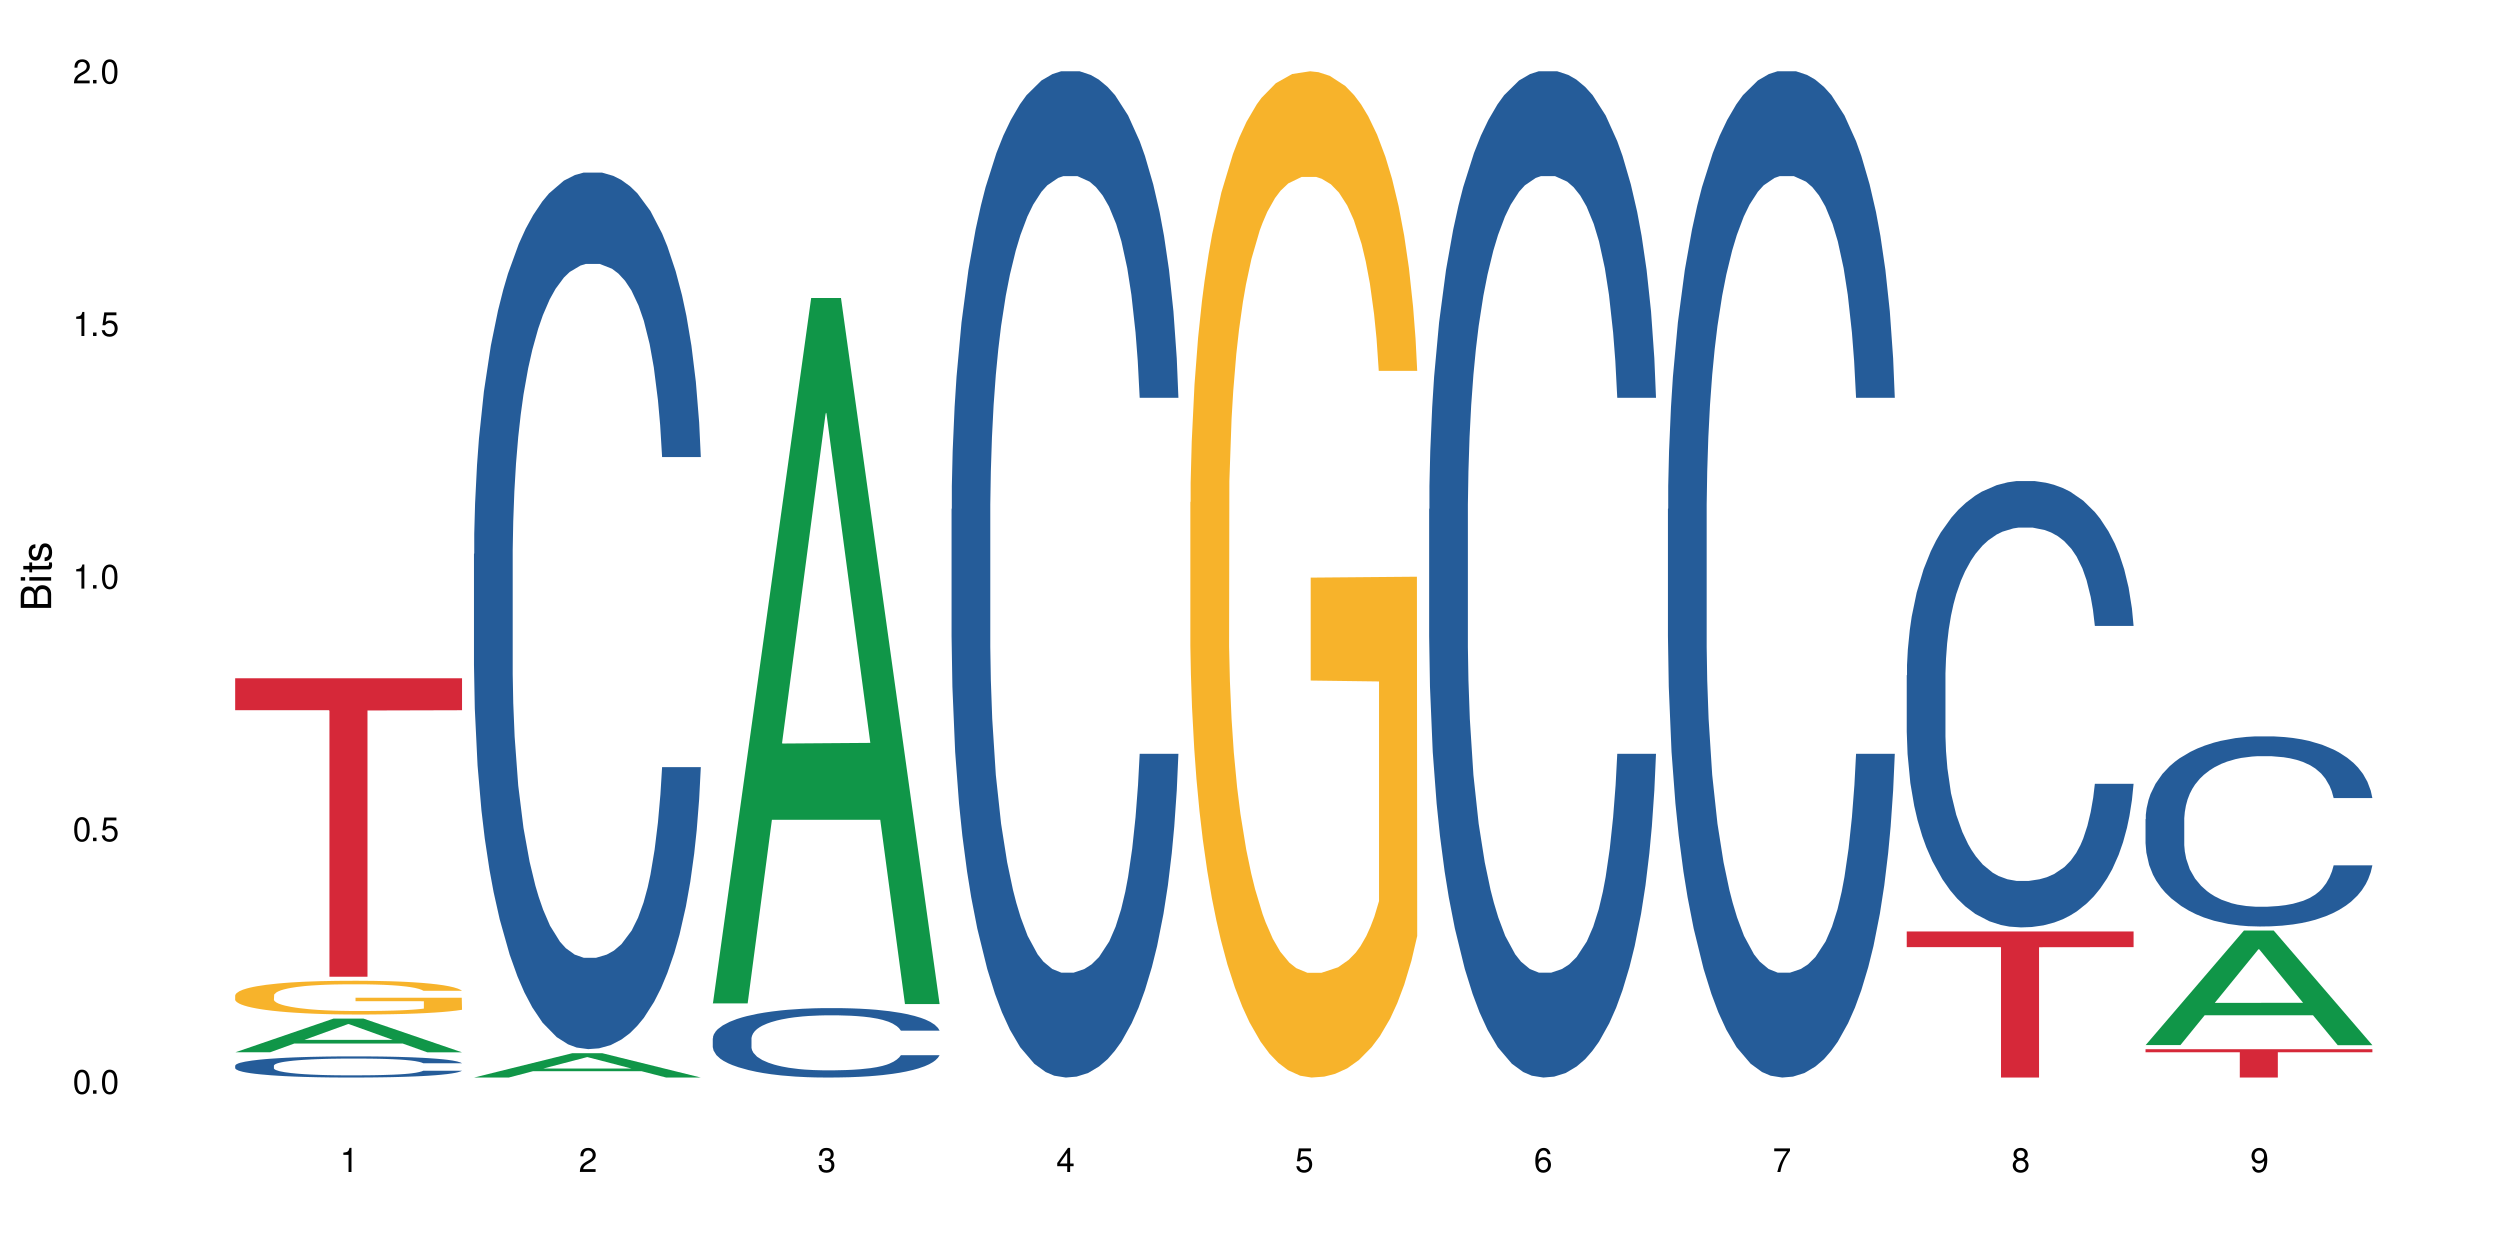 <?xml version="1.0" encoding="UTF-8"?>
<svg xmlns="http://www.w3.org/2000/svg" xmlns:xlink="http://www.w3.org/1999/xlink" width="720" height="360" viewBox="0 0 720 360">
<defs>
<g>
<g id="glyph-0-0">
</g>
<g id="glyph-0-1">
<path d="M 2.641 -6.938 C 2 -6.938 1.422 -6.656 1.078 -6.172 C 0.641 -5.562 0.406 -4.641 0.406 -3.359 C 0.406 -1.016 1.188 0.219 2.641 0.219 C 4.078 0.219 4.859 -1.016 4.859 -3.297 C 4.859 -4.641 4.656 -5.547 4.203 -6.172 C 3.844 -6.656 3.281 -6.938 2.641 -6.938 Z M 2.641 -6.188 C 3.547 -6.188 4 -5.25 4 -3.375 C 4 -1.406 3.562 -0.484 2.625 -0.484 C 1.734 -0.484 1.281 -1.438 1.281 -3.344 C 1.281 -5.25 1.734 -6.188 2.641 -6.188 Z M 2.641 -6.188 "/>
</g>
<g id="glyph-0-2">
<path d="M 1.828 -1 L 0.828 -1 L 0.828 0 L 1.828 0 Z M 1.828 -1 "/>
</g>
<g id="glyph-0-3">
<path d="M 4.562 -6.797 L 1.062 -6.797 L 0.547 -3.094 L 1.328 -3.094 C 1.719 -3.562 2.047 -3.734 2.578 -3.734 C 3.484 -3.734 4.062 -3.109 4.062 -2.094 C 4.062 -1.125 3.484 -0.531 2.578 -0.531 C 1.828 -0.531 1.375 -0.906 1.188 -1.672 L 0.328 -1.672 C 0.453 -1.109 0.547 -0.844 0.75 -0.594 C 1.125 -0.078 1.828 0.219 2.594 0.219 C 3.969 0.219 4.922 -0.781 4.922 -2.219 C 4.922 -3.562 4.031 -4.484 2.719 -4.484 C 2.25 -4.484 1.859 -4.359 1.469 -4.062 L 1.734 -5.969 L 4.562 -5.969 Z M 4.562 -6.797 "/>
</g>
<g id="glyph-0-4">
<path d="M 2.484 -4.938 L 2.484 0 L 3.328 0 L 3.328 -6.938 L 2.766 -6.938 C 2.469 -5.875 2.281 -5.734 0.984 -5.562 L 0.984 -4.938 Z M 2.484 -4.938 "/>
</g>
<g id="glyph-0-5">
<path d="M 4.859 -0.828 L 1.281 -0.828 C 1.359 -1.406 1.672 -1.781 2.5 -2.281 L 3.469 -2.828 C 4.406 -3.344 4.906 -4.062 4.906 -4.906 C 4.906 -5.484 4.672 -6.031 4.266 -6.406 C 3.859 -6.766 3.375 -6.938 2.719 -6.938 C 1.859 -6.938 1.219 -6.625 0.844 -6.031 C 0.609 -5.672 0.5 -5.234 0.484 -4.531 L 1.328 -4.531 C 1.359 -5.016 1.406 -5.281 1.531 -5.516 C 1.75 -5.938 2.188 -6.203 2.703 -6.203 C 3.469 -6.203 4.031 -5.641 4.031 -4.891 C 4.031 -4.344 3.719 -3.859 3.125 -3.516 L 2.234 -3 C 0.812 -2.172 0.406 -1.531 0.328 -0.016 L 4.859 -0.016 Z M 4.859 -0.828 "/>
</g>
<g id="glyph-0-6">
<path d="M 2.125 -3.188 L 2.578 -3.188 C 3.5 -3.188 3.984 -2.766 3.984 -1.922 C 3.984 -1.062 3.469 -0.531 2.594 -0.531 C 1.656 -0.531 1.203 -1 1.156 -2.016 L 0.312 -2.016 C 0.344 -1.453 0.438 -1.094 0.609 -0.781 C 0.953 -0.109 1.625 0.219 2.547 0.219 C 3.953 0.219 4.859 -0.625 4.859 -1.938 C 4.859 -2.828 4.516 -3.297 3.703 -3.594 C 4.344 -3.844 4.656 -4.328 4.656 -5.031 C 4.656 -6.219 3.875 -6.938 2.578 -6.938 C 1.203 -6.938 0.484 -6.172 0.453 -4.703 L 1.297 -4.703 C 1.312 -5.125 1.344 -5.359 1.453 -5.578 C 1.641 -5.969 2.062 -6.203 2.594 -6.203 C 3.344 -6.203 3.797 -5.75 3.797 -5 C 3.797 -4.516 3.609 -4.219 3.25 -4.047 C 3.016 -3.953 2.703 -3.922 2.125 -3.906 Z M 2.125 -3.188 "/>
</g>
<g id="glyph-0-7">
<path d="M 3.141 -1.672 L 3.141 0 L 3.984 0 L 3.984 -1.672 L 4.984 -1.672 L 4.984 -2.438 L 3.984 -2.438 L 3.984 -6.938 L 3.359 -6.938 L 0.266 -2.578 L 0.266 -1.672 Z M 3.141 -2.438 L 1 -2.438 L 3.141 -5.5 Z M 3.141 -2.438 "/>
</g>
<g id="glyph-0-8">
<path d="M 4.781 -5.125 C 4.609 -6.266 3.891 -6.938 2.844 -6.938 C 2.094 -6.938 1.422 -6.578 1.031 -5.953 C 0.594 -5.266 0.406 -4.422 0.406 -3.172 C 0.406 -2 0.578 -1.25 0.984 -0.641 C 1.359 -0.078 1.953 0.219 2.703 0.219 C 3.984 0.219 4.922 -0.75 4.922 -2.094 C 4.922 -3.375 4.062 -4.281 2.844 -4.281 C 2.172 -4.281 1.641 -4.031 1.281 -3.516 C 1.281 -5.234 1.828 -6.188 2.797 -6.188 C 3.391 -6.188 3.797 -5.797 3.938 -5.125 Z M 2.734 -3.531 C 3.547 -3.531 4.062 -2.953 4.062 -2.031 C 4.062 -1.156 3.484 -0.531 2.703 -0.531 C 1.922 -0.531 1.328 -1.188 1.328 -2.078 C 1.328 -2.938 1.906 -3.531 2.734 -3.531 Z M 2.734 -3.531 "/>
</g>
<g id="glyph-0-9">
<path d="M 4.984 -6.797 L 0.438 -6.797 L 0.438 -5.969 L 4.109 -5.969 C 2.5 -3.656 1.828 -2.234 1.328 0 L 2.219 0 C 2.594 -2.172 3.453 -4.047 4.984 -6.094 Z M 4.984 -6.797 "/>
</g>
<g id="glyph-0-10">
<path d="M 3.75 -3.656 C 4.469 -4.094 4.688 -4.438 4.688 -5.078 C 4.688 -6.172 3.844 -6.938 2.641 -6.938 C 1.438 -6.938 0.594 -6.172 0.594 -5.094 C 0.594 -4.438 0.812 -4.094 1.516 -3.656 C 0.734 -3.266 0.359 -2.703 0.359 -1.922 C 0.359 -0.656 1.281 0.219 2.641 0.219 C 3.984 0.219 4.922 -0.656 4.922 -1.922 C 4.922 -2.703 4.531 -3.266 3.75 -3.656 Z M 2.641 -6.188 C 3.359 -6.188 3.812 -5.75 3.812 -5.062 C 3.812 -4.406 3.344 -3.984 2.641 -3.984 C 1.922 -3.984 1.453 -4.406 1.453 -5.078 C 1.453 -5.75 1.922 -6.188 2.641 -6.188 Z M 2.641 -3.266 C 3.484 -3.266 4.062 -2.719 4.062 -1.906 C 4.062 -1.078 3.484 -0.531 2.625 -0.531 C 1.797 -0.531 1.219 -1.094 1.219 -1.906 C 1.219 -2.719 1.781 -3.266 2.641 -3.266 Z M 2.641 -3.266 "/>
</g>
<g id="glyph-0-11">
<path d="M 0.516 -1.578 C 0.672 -0.453 1.406 0.219 2.438 0.219 C 3.188 0.219 3.859 -0.141 4.266 -0.766 C 4.688 -1.453 4.891 -2.297 4.891 -3.547 C 4.891 -4.719 4.703 -5.453 4.312 -6.078 C 3.938 -6.641 3.344 -6.938 2.594 -6.938 C 1.297 -6.938 0.359 -5.969 0.359 -4.625 C 0.359 -3.344 1.234 -2.453 2.453 -2.453 C 3.094 -2.453 3.578 -2.672 4.016 -3.203 C 4 -1.484 3.469 -0.531 2.5 -0.531 C 1.906 -0.531 1.484 -0.906 1.359 -1.578 Z M 2.578 -6.203 C 3.375 -6.203 3.969 -5.531 3.969 -4.641 C 3.969 -3.797 3.391 -3.188 2.547 -3.188 C 1.734 -3.188 1.234 -3.766 1.234 -4.688 C 1.234 -5.562 1.797 -6.203 2.578 -6.203 Z M 2.578 -6.203 "/>
</g>
<g id="glyph-1-0">
</g>
<g id="glyph-1-1">
<path d="M 0 -0.953 L 0 -4.891 C 0 -5.719 -0.234 -6.344 -0.734 -6.797 C -1.188 -7.234 -1.812 -7.469 -2.5 -7.469 C -3.547 -7.469 -4.188 -7 -4.625 -5.875 C -4.984 -6.688 -5.625 -7.094 -6.531 -7.094 C -7.172 -7.094 -7.734 -6.859 -8.141 -6.391 C -8.562 -5.922 -8.75 -5.344 -8.75 -4.5 L -8.75 -0.953 Z M -4.984 -2.062 L -7.766 -2.062 L -7.766 -4.219 C -7.766 -4.844 -7.688 -5.203 -7.453 -5.5 C -7.219 -5.812 -6.859 -5.969 -6.375 -5.969 C -5.891 -5.969 -5.531 -5.812 -5.297 -5.5 C -5.062 -5.203 -4.984 -4.844 -4.984 -4.219 Z M -0.984 -2.062 L -4 -2.062 L -4 -4.781 C -4 -5.766 -3.438 -6.359 -2.484 -6.359 C -1.547 -6.359 -0.984 -5.766 -0.984 -4.781 Z M -0.984 -2.062 "/>
</g>
<g id="glyph-1-2">
<path d="M -6.281 -1.797 L -6.281 -0.797 L 0 -0.797 L 0 -1.797 Z M -8.75 -1.797 L -8.75 -0.797 L -7.484 -0.797 L -7.484 -1.797 Z M -8.75 -1.797 "/>
</g>
<g id="glyph-1-3">
<path d="M -6.281 -3.047 L -6.281 -2.016 L -8.016 -2.016 L -8.016 -1.016 L -6.281 -1.016 L -6.281 -0.172 L -5.469 -0.172 L -5.469 -1.016 L -0.719 -1.016 C -0.078 -1.016 0.281 -1.453 0.281 -2.234 C 0.281 -2.5 0.25 -2.719 0.188 -3.047 L -0.641 -3.047 C -0.609 -2.906 -0.594 -2.766 -0.594 -2.562 C -0.594 -2.141 -0.719 -2.016 -1.156 -2.016 L -5.469 -2.016 L -5.469 -3.047 Z M -6.281 -3.047 "/>
</g>
<g id="glyph-1-4">
<path d="M -4.531 -5.25 C -5.766 -5.25 -6.469 -4.422 -6.469 -2.969 C -6.469 -1.516 -5.719 -0.562 -4.547 -0.562 C -3.562 -0.562 -3.094 -1.062 -2.734 -2.562 L -2.516 -3.484 C -2.344 -4.188 -2.094 -4.469 -1.641 -4.469 C -1.047 -4.469 -0.641 -3.875 -0.641 -3 C -0.641 -2.453 -0.797 -2 -1.062 -1.75 C -1.25 -1.594 -1.422 -1.531 -1.875 -1.469 L -1.875 -0.406 C -0.422 -0.453 0.281 -1.266 0.281 -2.922 C 0.281 -4.5 -0.5 -5.516 -1.719 -5.516 C -2.656 -5.516 -3.172 -4.984 -3.469 -3.734 L -3.703 -2.766 C -3.891 -1.953 -4.156 -1.609 -4.594 -1.609 C -5.188 -1.609 -5.547 -2.125 -5.547 -2.938 C -5.547 -3.75 -5.203 -4.172 -4.531 -4.203 Z M -4.531 -5.25 "/>
</g>
</g>
</defs>
<rect x="-72" y="-36" width="864" height="432" fill="rgb(100%, 100%, 100%)" fill-opacity="1"/>
<path fill-rule="nonzero" fill="rgb(6.275%, 58.824%, 28.235%)" fill-opacity="1" d="M 67.73 303.062 L 67.801 303.055 L 96.07 293.348 L 104.656 293.348 L 133.066 303.074 L 123.082 303.074 L 115.965 300.535 L 84.762 300.535 L 77.781 303.062 L 67.73 303.062 L 87.766 299.484 L 113.102 299.477 L 100.469 294.938 L 100.328 294.926 L 100.188 294.953 L 87.695 299.477 L 87.766 299.484 Z M 67.73 303.062 "/>
<path fill-rule="nonzero" fill="rgb(14.51%, 36.078%, 60%)" fill-opacity="1" d="M 67.73 306.891 L 67.812 306.883 L 67.812 306.75 L 68.051 306.539 L 68.605 306.27 L 69.164 306.086 L 70.598 305.758 L 72.59 305.441 L 74.664 305.195 L 76.176 305.051 L 77.531 304.938 L 80.637 304.734 L 82.629 304.625 L 84.781 304.531 L 87.41 304.438 L 89.324 304.383 L 93.625 304.293 L 96.812 304.254 L 99.281 304.238 L 104.621 304.238 L 107.809 304.258 L 110.117 304.285 L 112.668 304.332 L 114.82 304.383 L 118.562 304.504 L 121.91 304.66 L 123.426 304.75 L 125.816 304.922 L 127.648 305.09 L 128.922 305.234 L 130.355 305.441 L 131.629 305.691 L 132.586 305.977 L 133.066 306.215 L 121.91 306.215 L 121.352 305.992 L 120.715 305.82 L 119.52 305.59 L 118.324 305.43 L 116.652 305.266 L 115.137 305.16 L 113.066 305.055 L 111.234 304.988 L 109.32 304.938 L 107.488 304.906 L 103.984 304.871 L 99.922 304.871 L 98.406 304.883 L 95.297 304.926 L 93.625 304.965 L 91.234 305.043 L 89.562 305.117 L 87.57 305.227 L 86.215 305.324 L 84.543 305.469 L 83.348 305.598 L 81.992 305.781 L 81.195 305.918 L 80.48 306.074 L 79.84 306.258 L 79.363 306.453 L 79.043 306.66 L 78.887 306.859 L 78.887 307.727 L 79.043 307.926 L 79.441 308.16 L 80.48 308.5 L 81.992 308.793 L 83.746 309.027 L 85.418 309.195 L 86.375 309.273 L 87.648 309.363 L 89.641 309.473 L 92.512 309.586 L 94.184 309.629 L 96.734 309.676 L 99.363 309.695 L 102.867 309.695 L 105.977 309.676 L 108.047 309.648 L 110.199 309.602 L 113.145 309.508 L 114.98 309.418 L 116.57 309.312 L 117.766 309.207 L 118.562 309.117 L 119.758 308.945 L 120.715 308.754 L 121.434 308.559 L 121.91 308.371 L 133.066 308.371 L 132.586 308.594 L 131.871 308.812 L 131.152 308.973 L 130.039 309.168 L 128.762 309.34 L 126.93 309.535 L 125.418 309.664 L 123.426 309.805 L 121.59 309.91 L 119.602 310.004 L 116.652 310.113 L 114.738 310.172 L 112.668 310.223 L 110.199 310.266 L 107.09 310.305 L 103.746 310.328 L 100.637 310.332 L 97.289 310.32 L 94.82 310.301 L 91.555 310.25 L 87.492 310.148 L 84.543 310.043 L 82.23 309.938 L 80.238 309.824 L 78.008 309.676 L 75.141 309.43 L 73.387 309.242 L 72.191 309.086 L 70.84 308.867 L 69.883 308.672 L 68.766 308.359 L 67.969 307.965 L 67.73 307.656 Z M 67.73 306.891 "/>
<path fill-rule="nonzero" fill="rgb(96.863%, 70.196%, 16.863%)" fill-opacity="1" d="M 67.73 286.621 L 67.812 286.613 L 67.812 286.438 L 68.129 286.035 L 68.926 285.484 L 69.961 285.031 L 71.078 284.68 L 71.793 284.492 L 72.988 284.227 L 74.023 284.031 L 76.656 283.629 L 80 283.258 L 81.832 283.098 L 83.906 282.945 L 86.852 282.777 L 88.207 282.715 L 92.352 282.574 L 97.051 282.484 L 102.23 282.457 L 104.621 282.465 L 107.887 282.5 L 112.348 282.598 L 114.898 282.688 L 116.891 282.777 L 118.961 282.895 L 121.512 283.07 L 123.902 283.285 L 125.816 283.496 L 127.727 283.762 L 129.32 284.047 L 130.676 284.359 L 131.871 284.73 L 132.586 285.043 L 133.066 285.352 L 121.988 285.352 L 121.352 285.043 L 120.637 284.801 L 119.441 284.508 L 118.246 284.297 L 117.051 284.129 L 114.82 283.895 L 112.906 283.754 L 110.516 283.629 L 108.207 283.551 L 105.578 283.496 L 103.984 283.48 L 99.762 283.48 L 95.938 283.539 L 93.707 283.613 L 92.113 283.684 L 89.879 283.816 L 88.527 283.922 L 87.73 283.992 L 85.34 284.27 L 83.746 284.52 L 82.871 284.688 L 81.754 284.953 L 80.957 285.191 L 80.082 285.547 L 79.602 285.816 L 78.965 286.418 L 78.887 288.016 L 79.125 288.355 L 79.602 288.719 L 80.238 289.039 L 81.195 289.375 L 82.152 289.633 L 83.824 289.98 L 85.258 290.211 L 86.375 290.363 L 88.527 290.602 L 89.402 290.684 L 91.473 290.844 L 93.625 290.965 L 96.254 291.074 L 98.246 291.125 L 101.434 291.172 L 105.496 291.172 L 110.277 291.117 L 113.305 291.047 L 115.379 290.977 L 116.73 290.914 L 118.406 290.816 L 119.602 290.727 L 120.715 290.629 L 122.07 290.477 L 122.07 288.355 L 102.391 288.348 L 102.391 287.352 L 132.984 287.344 L 133.066 290.816 L 131.391 291.055 L 129.32 291.285 L 127.328 291.465 L 125.258 291.613 L 122.309 291.785 L 119.918 291.891 L 116.254 292.016 L 112.906 292.094 L 109.402 292.148 L 106.293 292.176 L 102.629 292.184 L 99.363 292.164 L 95.855 292.113 L 93.066 292.039 L 90.52 291.953 L 87.969 291.836 L 84.781 291.648 L 82.711 291.5 L 80.559 291.312 L 78.406 291.09 L 76.496 290.852 L 75.219 290.664 L 73.945 290.449 L 72.59 290.184 L 71.316 289.883 L 70.359 289.605 L 69.484 289.297 L 68.848 289.004 L 68.211 288.605 L 67.891 288.285 L 67.73 288.008 Z M 67.73 286.621 "/>
<path fill-rule="nonzero" fill="rgb(83.922%, 15.686%, 22.353%)" fill-opacity="1" d="M 67.73 195.34 L 133.066 195.34 L 133.066 204.543 L 105.836 204.621 L 105.836 281.293 L 94.879 281.293 L 94.879 204.703 L 94.723 204.543 L 67.73 204.543 Z M 67.73 195.34 "/>
<path fill-rule="nonzero" fill="rgb(6.275%, 58.824%, 28.235%)" fill-opacity="1" d="M 136.504 310.324 L 136.574 310.32 L 164.844 303.316 L 173.43 303.316 L 201.836 310.332 L 191.855 310.332 L 184.738 308.5 L 153.535 308.5 L 146.555 310.324 L 136.504 310.324 L 156.535 307.742 L 181.875 307.738 L 169.242 304.461 L 169.102 304.457 L 168.961 304.477 L 156.469 307.738 L 156.535 307.742 Z M 136.504 310.324 "/>
<path fill-rule="nonzero" fill="rgb(14.51%, 36.078%, 60%)" fill-opacity="1" d="M 136.504 159.551 L 136.582 159.32 L 136.582 153.781 L 136.824 145.012 L 137.379 133.938 L 137.938 126.32 L 139.371 112.707 L 141.363 99.555 L 143.434 89.402 L 144.949 83.402 L 146.305 78.789 L 149.41 70.25 L 151.402 65.867 L 153.555 61.941 L 156.184 58.02 L 158.098 55.715 L 162.398 52.02 L 165.586 50.406 L 168.055 49.715 L 173.395 49.715 L 176.582 50.637 L 178.891 51.789 L 181.441 53.637 L 183.594 55.715 L 187.336 60.789 L 190.684 67.25 L 192.195 70.941 L 194.586 78.094 L 196.418 85.02 L 197.695 91.016 L 199.129 99.555 L 200.402 109.938 L 201.359 121.707 L 201.836 131.629 L 190.684 131.629 L 190.125 122.398 L 189.488 115.246 L 188.293 105.785 L 187.098 99.094 L 185.426 92.402 L 183.91 88.02 L 181.84 83.633 L 180.008 80.863 L 178.094 78.789 L 176.262 77.402 L 172.758 76.02 L 168.691 76.02 L 167.18 76.48 L 164.07 78.328 L 162.398 79.941 L 160.008 83.172 L 158.336 86.172 L 156.344 90.785 L 154.988 94.711 L 153.316 100.707 L 152.121 106.016 L 150.766 113.629 L 149.969 119.398 L 149.25 125.859 L 148.613 133.477 L 148.137 141.551 L 147.816 150.09 L 147.66 158.395 L 147.66 194.16 L 147.816 202.469 L 148.215 212.16 L 149.25 226.234 L 150.766 238.465 L 152.52 248.156 L 154.191 255.078 L 155.148 258.309 L 156.422 262 L 158.414 266.617 L 161.281 271.23 L 162.957 273.078 L 165.504 274.922 L 168.137 275.848 L 171.641 275.848 L 174.746 274.922 L 176.82 273.77 L 178.973 271.922 L 181.918 268 L 183.75 264.309 L 185.344 259.926 L 186.539 255.539 L 187.336 251.848 L 188.531 244.695 L 189.488 236.852 L 190.203 228.773 L 190.684 220.93 L 201.836 220.93 L 201.359 230.16 L 200.645 239.156 L 199.926 245.848 L 198.809 253.926 L 197.535 261.078 L 195.703 269.156 L 194.188 274.461 L 192.195 280.23 L 190.363 284.613 L 188.371 288.539 L 185.426 293.152 L 183.512 295.461 L 181.441 297.535 L 178.973 299.383 L 175.863 300.996 L 172.516 301.922 L 169.41 302.152 L 166.062 301.691 L 163.594 300.766 L 160.328 298.691 L 156.262 294.535 L 153.316 290.152 L 151.004 285.77 L 149.012 281.152 L 146.781 274.922 L 143.914 264.77 L 142.16 256.926 L 140.965 250.465 L 139.609 241.465 L 138.656 233.391 L 137.539 220.469 L 136.742 204.082 L 136.504 191.395 Z M 136.504 159.551 "/>
<path fill-rule="nonzero" fill="rgb(6.275%, 58.824%, 28.235%)" fill-opacity="1" d="M 205.277 288.984 L 205.348 288.793 L 233.617 85.828 L 242.203 85.828 L 270.609 289.176 L 260.629 289.176 L 253.508 236.098 L 222.309 236.098 L 215.328 288.984 L 205.277 288.984 L 225.309 214.137 L 250.648 213.949 L 238.012 119.051 L 237.875 118.859 L 237.734 119.434 L 225.238 213.949 L 225.309 214.137 Z M 205.277 288.984 "/>
<path fill-rule="nonzero" fill="rgb(14.51%, 36.078%, 60%)" fill-opacity="1" d="M 205.277 299.039 L 205.355 299.02 L 205.355 298.582 L 205.594 297.887 L 206.152 297.012 L 206.711 296.406 L 208.145 295.328 L 210.137 294.289 L 212.207 293.484 L 213.723 293.008 L 215.078 292.645 L 218.184 291.965 L 220.176 291.621 L 222.328 291.309 L 224.957 290.996 L 226.867 290.816 L 231.172 290.523 L 234.359 290.395 L 236.828 290.34 L 242.168 290.34 L 245.352 290.414 L 247.664 290.504 L 250.215 290.652 L 252.363 290.816 L 256.109 291.219 L 259.457 291.73 L 260.969 292.02 L 263.359 292.586 L 265.191 293.137 L 266.469 293.609 L 267.902 294.289 L 269.176 295.109 L 270.133 296.043 L 270.609 296.828 L 259.457 296.828 L 258.898 296.098 L 258.262 295.531 L 257.066 294.781 L 255.871 294.25 L 254.195 293.723 L 252.684 293.375 L 250.613 293.027 L 248.777 292.809 L 246.867 292.645 L 245.035 292.531 L 241.527 292.422 L 237.465 292.422 L 235.953 292.461 L 232.844 292.605 L 231.172 292.734 L 228.781 292.988 L 227.109 293.227 L 225.117 293.594 L 223.762 293.902 L 222.09 294.379 L 220.895 294.801 L 219.539 295.402 L 218.742 295.859 L 218.023 296.371 L 217.387 296.973 L 216.91 297.613 L 216.59 298.289 L 216.43 298.949 L 216.43 301.781 L 216.59 302.438 L 216.988 303.207 L 218.023 304.32 L 219.539 305.289 L 221.293 306.055 L 222.965 306.605 L 223.922 306.859 L 225.195 307.152 L 227.188 307.52 L 230.055 307.883 L 231.73 308.031 L 234.277 308.176 L 236.906 308.25 L 240.414 308.25 L 243.52 308.176 L 245.594 308.086 L 247.742 307.938 L 250.691 307.629 L 252.523 307.336 L 254.117 306.988 L 255.312 306.641 L 256.109 306.348 L 257.305 305.781 L 258.262 305.16 L 258.977 304.52 L 259.457 303.898 L 270.609 303.898 L 270.133 304.629 L 269.414 305.344 L 268.699 305.875 L 267.582 306.512 L 266.309 307.078 L 264.477 307.719 L 262.961 308.141 L 260.969 308.598 L 259.137 308.945 L 257.145 309.254 L 254.195 309.621 L 252.285 309.801 L 250.215 309.969 L 247.742 310.113 L 244.637 310.242 L 241.289 310.312 L 238.184 310.332 L 234.836 310.297 L 232.367 310.223 L 229.098 310.059 L 225.035 309.73 L 222.09 309.383 L 219.777 309.035 L 217.785 308.668 L 215.555 308.176 L 212.688 307.371 L 210.934 306.75 L 209.738 306.238 L 208.383 305.527 L 207.426 304.887 L 206.312 303.863 L 205.516 302.566 L 205.277 301.562 Z M 205.277 299.039 "/>
<path fill-rule="nonzero" fill="rgb(14.51%, 36.078%, 60%)" fill-opacity="1" d="M 274.051 146.621 L 274.129 146.355 L 274.129 140 L 274.367 129.934 L 274.926 117.215 L 275.484 108.477 L 276.918 92.844 L 278.91 77.746 L 280.98 66.09 L 282.496 59.203 L 283.848 53.902 L 286.957 44.102 L 288.949 39.07 L 291.102 34.566 L 293.73 30.062 L 295.641 27.414 L 299.945 23.176 L 303.129 21.32 L 305.602 20.527 L 310.938 20.527 L 314.125 21.586 L 316.438 22.91 L 318.984 25.031 L 321.137 27.414 L 324.883 33.242 L 328.23 40.66 L 329.742 44.898 L 332.133 53.109 L 333.965 61.055 L 335.238 67.945 L 336.676 77.746 L 337.949 89.668 L 338.906 103.176 L 339.383 114.566 L 328.23 114.566 L 327.672 103.973 L 327.035 95.758 L 325.84 84.898 L 324.645 77.215 L 322.969 69.535 L 321.457 64.5 L 319.383 59.469 L 317.551 56.289 L 315.641 53.902 L 313.809 52.316 L 310.301 50.727 L 306.238 50.727 L 304.723 51.254 L 301.617 53.375 L 299.945 55.23 L 297.555 58.938 L 295.879 62.383 L 293.887 67.68 L 292.535 72.184 L 290.859 79.07 L 289.664 85.164 L 288.312 93.906 L 287.516 100.527 L 286.797 107.945 L 286.16 116.688 L 285.684 125.957 L 285.363 135.762 L 285.203 145.297 L 285.203 186.355 L 285.363 195.895 L 285.762 207.02 L 286.797 223.18 L 288.312 237.219 L 290.062 248.344 L 291.738 256.293 L 292.691 260 L 293.969 264.238 L 295.961 269.535 L 298.828 274.836 L 300.5 276.953 L 303.051 279.074 L 305.68 280.133 L 309.188 280.133 L 312.293 279.074 L 314.363 277.75 L 316.516 275.629 L 319.465 271.125 L 321.297 266.887 L 322.891 261.855 L 324.086 256.82 L 324.883 252.582 L 326.078 244.371 L 327.035 235.363 L 327.75 226.094 L 328.23 217.086 L 339.383 217.086 L 338.906 227.684 L 338.188 238.012 L 337.473 245.695 L 336.355 254.969 L 335.082 263.18 L 333.25 272.449 L 331.734 278.543 L 329.742 285.168 L 327.91 290.199 L 325.918 294.703 L 322.969 300 L 321.059 302.648 L 318.984 305.035 L 316.516 307.152 L 313.41 309.008 L 310.062 310.066 L 306.957 310.332 L 303.609 309.801 L 301.141 308.742 L 297.871 306.359 L 293.809 301.59 L 290.859 296.559 L 288.551 291.523 L 286.559 286.227 L 284.328 279.074 L 281.457 267.418 L 279.707 258.41 L 278.512 250.992 L 277.156 240.664 L 276.199 231.391 L 275.086 216.555 L 274.289 197.746 L 274.051 183.18 Z M 274.051 146.621 "/>
<path fill-rule="nonzero" fill="rgb(96.863%, 70.196%, 16.863%)" fill-opacity="1" d="M 342.82 144.652 L 342.902 144.387 L 342.902 139.094 L 343.219 127.184 L 344.016 110.777 L 345.051 97.277 L 346.168 86.691 L 346.887 81.133 L 348.082 73.195 L 349.117 67.371 L 351.746 55.461 L 355.094 44.348 L 356.926 39.582 L 358.996 35.082 L 361.945 30.055 L 363.297 28.203 L 367.441 23.965 L 372.141 21.32 L 377.32 20.527 L 379.711 20.789 L 382.977 21.848 L 387.441 24.762 L 389.988 27.406 L 391.98 30.055 L 394.055 33.496 L 396.602 38.789 L 398.992 45.141 L 400.906 51.492 L 402.816 59.43 L 404.41 67.902 L 405.766 77.164 L 406.961 88.281 L 407.68 97.543 L 408.156 106.805 L 397.082 106.805 L 396.445 97.543 L 395.727 90.398 L 394.531 81.664 L 393.336 75.312 L 392.141 70.281 L 389.91 63.402 L 387.996 59.168 L 385.609 55.461 L 383.297 53.078 L 380.668 51.492 L 379.074 50.961 L 374.852 50.961 L 371.027 52.816 L 368.797 54.934 L 367.203 57.051 L 364.973 61.02 L 363.617 64.195 L 362.82 66.312 L 360.43 74.516 L 358.836 81.93 L 357.961 86.957 L 356.844 94.898 L 356.047 102.043 L 355.172 112.629 L 354.695 120.57 L 354.055 138.566 L 353.977 186.207 L 354.215 196.262 L 354.695 207.113 L 355.332 216.641 L 356.285 226.699 L 357.242 234.375 L 358.918 244.695 L 360.352 251.578 L 361.465 256.078 L 363.617 263.223 L 364.492 265.605 L 366.566 270.367 L 368.715 274.074 L 371.344 277.25 L 373.336 278.836 L 376.523 280.16 L 380.59 280.16 L 385.367 278.574 L 388.395 276.457 L 390.469 274.34 L 391.824 272.484 L 393.496 269.574 L 394.691 266.926 L 395.805 264.016 L 397.16 259.516 L 397.16 196.262 L 377.48 195.996 L 377.48 166.355 L 408.074 166.09 L 408.156 269.574 L 406.484 276.719 L 404.41 283.602 L 402.418 288.895 L 400.348 293.395 L 397.398 298.422 L 395.008 301.598 L 391.344 305.305 L 387.996 307.688 L 384.492 309.273 L 381.387 310.066 L 377.719 310.332 L 374.453 309.805 L 370.949 308.215 L 368.16 306.098 L 365.609 303.453 L 363.059 300.012 L 359.871 294.453 L 357.801 289.953 L 355.648 284.395 L 353.5 277.777 L 351.586 270.633 L 350.312 265.074 L 349.035 258.723 L 347.684 250.781 L 346.406 241.785 L 345.449 233.578 L 344.574 224.316 L 343.938 215.582 L 343.301 203.672 L 342.98 194.145 L 342.82 185.941 Z M 342.82 144.652 "/>
<path fill-rule="nonzero" fill="rgb(14.51%, 36.078%, 60%)" fill-opacity="1" d="M 411.594 146.621 L 411.676 146.355 L 411.676 140 L 411.914 129.934 L 412.473 117.215 L 413.027 108.477 L 414.461 92.844 L 416.453 77.746 L 418.527 66.09 L 420.039 59.203 L 421.395 53.902 L 424.5 44.102 L 426.492 39.07 L 428.645 34.566 L 431.273 30.062 L 433.188 27.414 L 437.488 23.176 L 440.676 21.32 L 443.145 20.527 L 448.484 20.527 L 451.672 21.586 L 453.98 22.91 L 456.531 25.031 L 458.684 27.414 L 462.426 33.242 L 465.773 40.66 L 467.289 44.898 L 469.68 53.109 L 471.512 61.055 L 472.785 67.945 L 474.219 77.746 L 475.496 89.668 L 476.449 103.176 L 476.93 114.566 L 465.773 114.566 L 465.215 103.973 L 464.578 95.758 L 463.383 84.898 L 462.188 77.215 L 460.516 69.535 L 459 64.5 L 456.93 59.469 L 455.098 56.289 L 453.184 53.902 L 451.352 52.316 L 447.848 50.727 L 443.785 50.727 L 442.27 51.254 L 439.164 53.375 L 437.488 55.23 L 435.098 58.938 L 433.426 62.383 L 431.434 67.68 L 430.078 72.184 L 428.406 79.07 L 427.211 85.164 L 425.855 93.906 L 425.059 100.527 L 424.344 107.945 L 423.707 116.688 L 423.227 125.957 L 422.91 135.762 L 422.75 145.297 L 422.75 186.355 L 422.91 195.895 L 423.309 207.02 L 424.344 223.18 L 425.855 237.219 L 427.609 248.344 L 429.281 256.293 L 430.238 260 L 431.512 264.238 L 433.504 269.535 L 436.375 274.836 L 438.047 276.953 L 440.598 279.074 L 443.227 280.133 L 446.73 280.133 L 449.84 279.074 L 451.91 277.75 L 454.062 275.629 L 457.008 271.125 L 458.844 266.887 L 460.438 261.855 L 461.629 256.82 L 462.426 252.582 L 463.621 244.371 L 464.578 235.363 L 465.297 226.094 L 465.773 217.086 L 476.93 217.086 L 476.449 227.684 L 475.734 238.012 L 475.016 245.695 L 473.902 254.969 L 472.625 263.18 L 470.793 272.449 L 469.281 278.543 L 467.289 285.168 L 465.457 290.199 L 463.465 294.703 L 460.516 300 L 458.602 302.648 L 456.531 305.035 L 454.062 307.152 L 450.953 309.008 L 447.609 310.066 L 444.5 310.332 L 441.152 309.801 L 438.684 308.742 L 435.418 306.359 L 431.355 301.59 L 428.406 296.559 L 426.094 291.523 L 424.105 286.227 L 421.871 279.074 L 419.004 267.418 L 417.25 258.41 L 416.055 250.992 L 414.703 240.664 L 413.746 231.391 L 412.629 216.555 L 411.832 197.746 L 411.594 183.18 Z M 411.594 146.621 "/>
<path fill-rule="nonzero" fill="rgb(14.51%, 36.078%, 60%)" fill-opacity="1" d="M 480.367 146.621 L 480.445 146.355 L 480.445 140 L 480.688 129.934 L 481.242 117.215 L 481.801 108.477 L 483.234 92.844 L 485.227 77.746 L 487.301 66.09 L 488.812 59.203 L 490.168 53.902 L 493.273 44.102 L 495.266 39.07 L 497.418 34.566 L 500.047 30.062 L 501.961 27.414 L 506.262 23.176 L 509.449 21.32 L 511.918 20.527 L 517.258 20.527 L 520.445 21.586 L 522.754 22.91 L 525.305 25.031 L 527.457 27.414 L 531.199 33.242 L 534.547 40.66 L 536.059 44.898 L 538.449 53.109 L 540.285 61.055 L 541.559 67.945 L 542.992 77.746 L 544.266 89.668 L 545.223 103.176 L 545.703 114.566 L 534.547 114.566 L 533.988 103.973 L 533.352 95.758 L 532.156 84.898 L 530.961 77.215 L 529.289 69.535 L 527.773 64.5 L 525.703 59.469 L 523.871 56.289 L 521.957 53.902 L 520.125 52.316 L 516.621 50.727 L 512.555 50.727 L 511.043 51.254 L 507.934 53.375 L 506.262 55.23 L 503.871 58.938 L 502.199 62.383 L 500.207 67.68 L 498.852 72.184 L 497.18 79.07 L 495.984 85.164 L 494.629 93.906 L 493.832 100.527 L 493.117 107.945 L 492.477 116.688 L 492 125.957 L 491.68 135.762 L 491.523 145.297 L 491.523 186.355 L 491.68 195.895 L 492.078 207.02 L 493.117 223.18 L 494.629 237.219 L 496.383 248.344 L 498.055 256.293 L 499.012 260 L 500.285 264.238 L 502.277 269.535 L 505.145 274.836 L 506.82 276.953 L 509.367 279.074 L 512 280.133 L 515.504 280.133 L 518.613 279.074 L 520.684 277.75 L 522.836 275.629 L 525.781 271.125 L 527.613 266.887 L 529.207 261.855 L 530.402 256.82 L 531.199 252.582 L 532.395 244.371 L 533.352 235.363 L 534.07 226.094 L 534.547 217.086 L 545.703 217.086 L 545.223 227.684 L 544.508 238.012 L 543.789 245.695 L 542.672 254.969 L 541.398 263.18 L 539.566 272.449 L 538.051 278.543 L 536.059 285.168 L 534.227 290.199 L 532.234 294.703 L 529.289 300 L 527.375 302.648 L 525.305 305.035 L 522.836 307.152 L 519.727 309.008 L 516.379 310.066 L 513.273 310.332 L 509.926 309.801 L 507.457 308.742 L 504.191 306.359 L 500.125 301.59 L 497.18 296.559 L 494.867 291.523 L 492.875 286.227 L 490.645 279.074 L 487.777 267.418 L 486.023 258.41 L 484.828 250.992 L 483.473 240.664 L 482.52 231.391 L 481.402 216.555 L 480.605 197.746 L 480.367 183.18 Z M 480.367 146.621 "/>
<path fill-rule="nonzero" fill="rgb(14.51%, 36.078%, 60%)" fill-opacity="1" d="M 549.141 194.484 L 549.219 194.367 L 549.219 191.547 L 549.457 187.082 L 550.016 181.441 L 550.574 177.562 L 552.008 170.633 L 554 163.934 L 556.07 158.766 L 557.586 155.711 L 558.941 153.359 L 562.047 149.012 L 564.039 146.781 L 566.191 144.781 L 568.82 142.785 L 570.73 141.609 L 575.035 139.73 L 578.223 138.906 L 580.691 138.555 L 586.031 138.555 L 589.215 139.023 L 591.527 139.613 L 594.078 140.551 L 596.227 141.609 L 599.973 144.195 L 603.32 147.484 L 604.832 149.363 L 607.223 153.008 L 609.055 156.531 L 610.332 159.586 L 611.766 163.934 L 613.039 169.223 L 613.996 175.215 L 614.473 180.266 L 603.32 180.266 L 602.762 175.566 L 602.125 171.926 L 600.93 167.105 L 599.734 163.699 L 598.062 160.293 L 596.547 158.059 L 594.477 155.828 L 592.645 154.418 L 590.73 153.359 L 588.898 152.656 L 585.391 151.949 L 581.328 151.949 L 579.816 152.184 L 576.707 153.125 L 575.035 153.945 L 572.645 155.594 L 570.973 157.121 L 568.98 159.469 L 567.625 161.469 L 565.953 164.523 L 564.758 167.223 L 563.402 171.102 L 562.605 174.039 L 561.887 177.328 L 561.25 181.207 L 560.773 185.32 L 560.453 189.668 L 560.293 193.895 L 560.293 212.109 L 560.453 216.34 L 560.852 221.273 L 561.887 228.441 L 563.402 234.668 L 565.156 239.602 L 566.828 243.129 L 567.785 244.773 L 569.059 246.652 L 571.051 249.004 L 573.918 251.352 L 575.594 252.293 L 578.141 253.23 L 580.77 253.703 L 584.277 253.703 L 587.383 253.23 L 589.457 252.645 L 591.605 251.703 L 594.555 249.707 L 596.387 247.828 L 597.98 245.594 L 599.176 243.363 L 599.973 241.484 L 601.168 237.84 L 602.125 233.844 L 602.84 229.734 L 603.32 225.738 L 614.473 225.738 L 613.996 230.438 L 613.277 235.02 L 612.562 238.43 L 611.445 242.539 L 610.172 246.184 L 608.34 250.297 L 606.824 252.996 L 604.832 255.934 L 603 258.168 L 601.008 260.164 L 598.062 262.516 L 596.148 263.691 L 594.078 264.746 L 591.605 265.688 L 588.5 266.508 L 585.152 266.98 L 582.047 267.098 L 578.699 266.863 L 576.23 266.391 L 572.965 265.336 L 568.898 263.219 L 565.953 260.988 L 563.641 258.754 L 561.648 256.406 L 559.418 253.23 L 556.551 248.062 L 554.797 244.066 L 553.602 240.777 L 552.246 236.195 L 551.293 232.082 L 550.176 225.504 L 549.379 217.16 L 549.141 210.699 Z M 549.141 194.484 "/>
<path fill-rule="nonzero" fill="rgb(83.922%, 15.686%, 22.353%)" fill-opacity="1" d="M 549.141 268.262 L 614.473 268.262 L 614.473 272.766 L 587.246 272.805 L 587.246 310.332 L 576.289 310.332 L 576.289 272.844 L 576.129 272.766 L 549.141 272.766 Z M 549.141 268.262 "/>
<path fill-rule="nonzero" fill="rgb(6.275%, 58.824%, 28.235%)" fill-opacity="1" d="M 617.914 300.98 L 617.98 300.949 L 646.25 268 L 654.836 268 L 683.246 301.012 L 673.266 301.012 L 666.145 292.395 L 634.945 292.395 L 627.965 300.98 L 617.914 300.98 L 637.945 288.832 L 663.285 288.801 L 650.648 273.395 L 650.512 273.363 L 650.371 273.457 L 637.875 288.801 L 637.945 288.832 Z M 617.914 300.98 "/>
<path fill-rule="nonzero" fill="rgb(14.51%, 36.078%, 60%)" fill-opacity="1" d="M 617.914 235.902 L 617.992 235.855 L 617.992 234.652 L 618.23 232.75 L 618.789 230.348 L 619.348 228.695 L 620.781 225.742 L 622.773 222.891 L 624.844 220.688 L 626.359 219.387 L 627.711 218.387 L 630.82 216.535 L 632.812 215.582 L 634.965 214.73 L 637.594 213.879 L 639.504 213.379 L 643.809 212.578 L 646.996 212.23 L 649.465 212.078 L 654.801 212.078 L 657.988 212.277 L 660.301 212.527 L 662.852 212.93 L 665 213.379 L 668.746 214.48 L 672.094 215.883 L 673.605 216.684 L 675.996 218.234 L 677.828 219.738 L 679.102 221.039 L 680.539 222.891 L 681.812 225.145 L 682.77 227.695 L 683.246 229.848 L 672.094 229.848 L 671.535 227.844 L 670.898 226.293 L 669.703 224.242 L 668.508 222.789 L 666.832 221.34 L 665.32 220.387 L 663.246 219.438 L 661.414 218.836 L 659.504 218.387 L 657.672 218.086 L 654.164 217.785 L 650.102 217.785 L 648.586 217.887 L 645.48 218.285 L 643.809 218.637 L 641.418 219.336 L 639.742 219.988 L 637.75 220.988 L 636.398 221.84 L 634.723 223.141 L 633.527 224.293 L 632.176 225.945 L 631.379 227.195 L 630.66 228.598 L 630.023 230.25 L 629.547 232 L 629.227 233.852 L 629.066 235.652 L 629.066 243.414 L 629.227 245.215 L 629.625 247.316 L 630.66 250.371 L 632.176 253.023 L 633.926 255.125 L 635.602 256.625 L 636.559 257.328 L 637.832 258.129 L 639.824 259.129 L 642.691 260.129 L 644.363 260.531 L 646.914 260.93 L 649.543 261.133 L 653.051 261.133 L 656.156 260.93 L 658.227 260.68 L 660.379 260.281 L 663.328 259.43 L 665.16 258.629 L 666.754 257.676 L 667.949 256.727 L 668.746 255.926 L 669.941 254.375 L 670.898 252.672 L 671.613 250.922 L 672.094 249.219 L 683.246 249.219 L 682.77 251.219 L 682.051 253.172 L 681.336 254.625 L 680.219 256.375 L 678.945 257.926 L 677.113 259.68 L 675.598 260.832 L 673.605 262.082 L 671.773 263.031 L 669.781 263.883 L 666.832 264.887 L 664.922 265.387 L 662.852 265.836 L 660.379 266.238 L 657.273 266.586 L 653.926 266.789 L 650.82 266.836 L 647.473 266.738 L 645.004 266.535 L 641.734 266.086 L 637.672 265.184 L 634.723 264.234 L 632.414 263.285 L 630.422 262.281 L 628.191 260.93 L 625.324 258.73 L 623.57 257.027 L 622.375 255.625 L 621.02 253.672 L 620.062 251.922 L 618.949 249.117 L 618.152 245.566 L 617.914 242.812 Z M 617.914 235.902 "/>
<path fill-rule="nonzero" fill="rgb(83.922%, 15.686%, 22.353%)" fill-opacity="1" d="M 617.914 302.176 L 683.246 302.176 L 683.246 303.051 L 656.016 303.059 L 656.016 310.332 L 645.062 310.332 L 645.062 303.062 L 644.902 303.051 L 617.914 303.051 Z M 617.914 302.176 "/>
<g fill="rgb(0%, 0%, 0%)" fill-opacity="1">
<use xlink:href="#glyph-0-1" x="20.965" y="314.993"/>
<use xlink:href="#glyph-0-2" x="25.965" y="314.993"/>
<use xlink:href="#glyph-0-1" x="28.965" y="314.993"/>
</g>
<g fill="rgb(0%, 0%, 0%)" fill-opacity="1">
<use xlink:href="#glyph-0-1" x="20.965" y="242.251"/>
<use xlink:href="#glyph-0-2" x="25.965" y="242.251"/>
<use xlink:href="#glyph-0-3" x="28.965" y="242.251"/>
</g>
<g fill="rgb(0%, 0%, 0%)" fill-opacity="1">
<use xlink:href="#glyph-0-4" x="20.965" y="169.509"/>
<use xlink:href="#glyph-0-2" x="25.965" y="169.509"/>
<use xlink:href="#glyph-0-1" x="28.965" y="169.509"/>
</g>
<g fill="rgb(0%, 0%, 0%)" fill-opacity="1">
<use xlink:href="#glyph-0-4" x="20.965" y="96.767"/>
<use xlink:href="#glyph-0-2" x="25.965" y="96.767"/>
<use xlink:href="#glyph-0-3" x="28.965" y="96.767"/>
</g>
<g fill="rgb(0%, 0%, 0%)" fill-opacity="1">
<use xlink:href="#glyph-0-5" x="20.965" y="24.024"/>
<use xlink:href="#glyph-0-2" x="25.965" y="24.024"/>
<use xlink:href="#glyph-0-1" x="28.965" y="24.024"/>
</g>
<g fill="rgb(0%, 0%, 0%)" fill-opacity="1">
<use xlink:href="#glyph-0-4" x="97.898" y="337.532"/>
</g>
<g fill="rgb(0%, 0%, 0%)" fill-opacity="1">
<use xlink:href="#glyph-0-5" x="166.672" y="337.532"/>
</g>
<g fill="rgb(0%, 0%, 0%)" fill-opacity="1">
<use xlink:href="#glyph-0-6" x="235.445" y="337.532"/>
</g>
<g fill="rgb(0%, 0%, 0%)" fill-opacity="1">
<use xlink:href="#glyph-0-7" x="304.215" y="337.532"/>
</g>
<g fill="rgb(0%, 0%, 0%)" fill-opacity="1">
<use xlink:href="#glyph-0-3" x="372.988" y="337.532"/>
</g>
<g fill="rgb(0%, 0%, 0%)" fill-opacity="1">
<use xlink:href="#glyph-0-8" x="441.762" y="337.532"/>
</g>
<g fill="rgb(0%, 0%, 0%)" fill-opacity="1">
<use xlink:href="#glyph-0-9" x="510.535" y="337.532"/>
</g>
<g fill="rgb(0%, 0%, 0%)" fill-opacity="1">
<use xlink:href="#glyph-0-10" x="579.309" y="337.532"/>
</g>
<g fill="rgb(0%, 0%, 0%)" fill-opacity="1">
<use xlink:href="#glyph-0-11" x="648.078" y="337.532"/>
</g>
<g fill="rgb(0%, 0%, 0%)" fill-opacity="1">
<use xlink:href="#glyph-1-1" x="14.725" y="176.012"/>
<use xlink:href="#glyph-1-2" x="14.725" y="168.012"/>
<use xlink:href="#glyph-1-3" x="14.725" y="165.012"/>
<use xlink:href="#glyph-1-4" x="14.725" y="162.012"/>
</g>
</svg>
